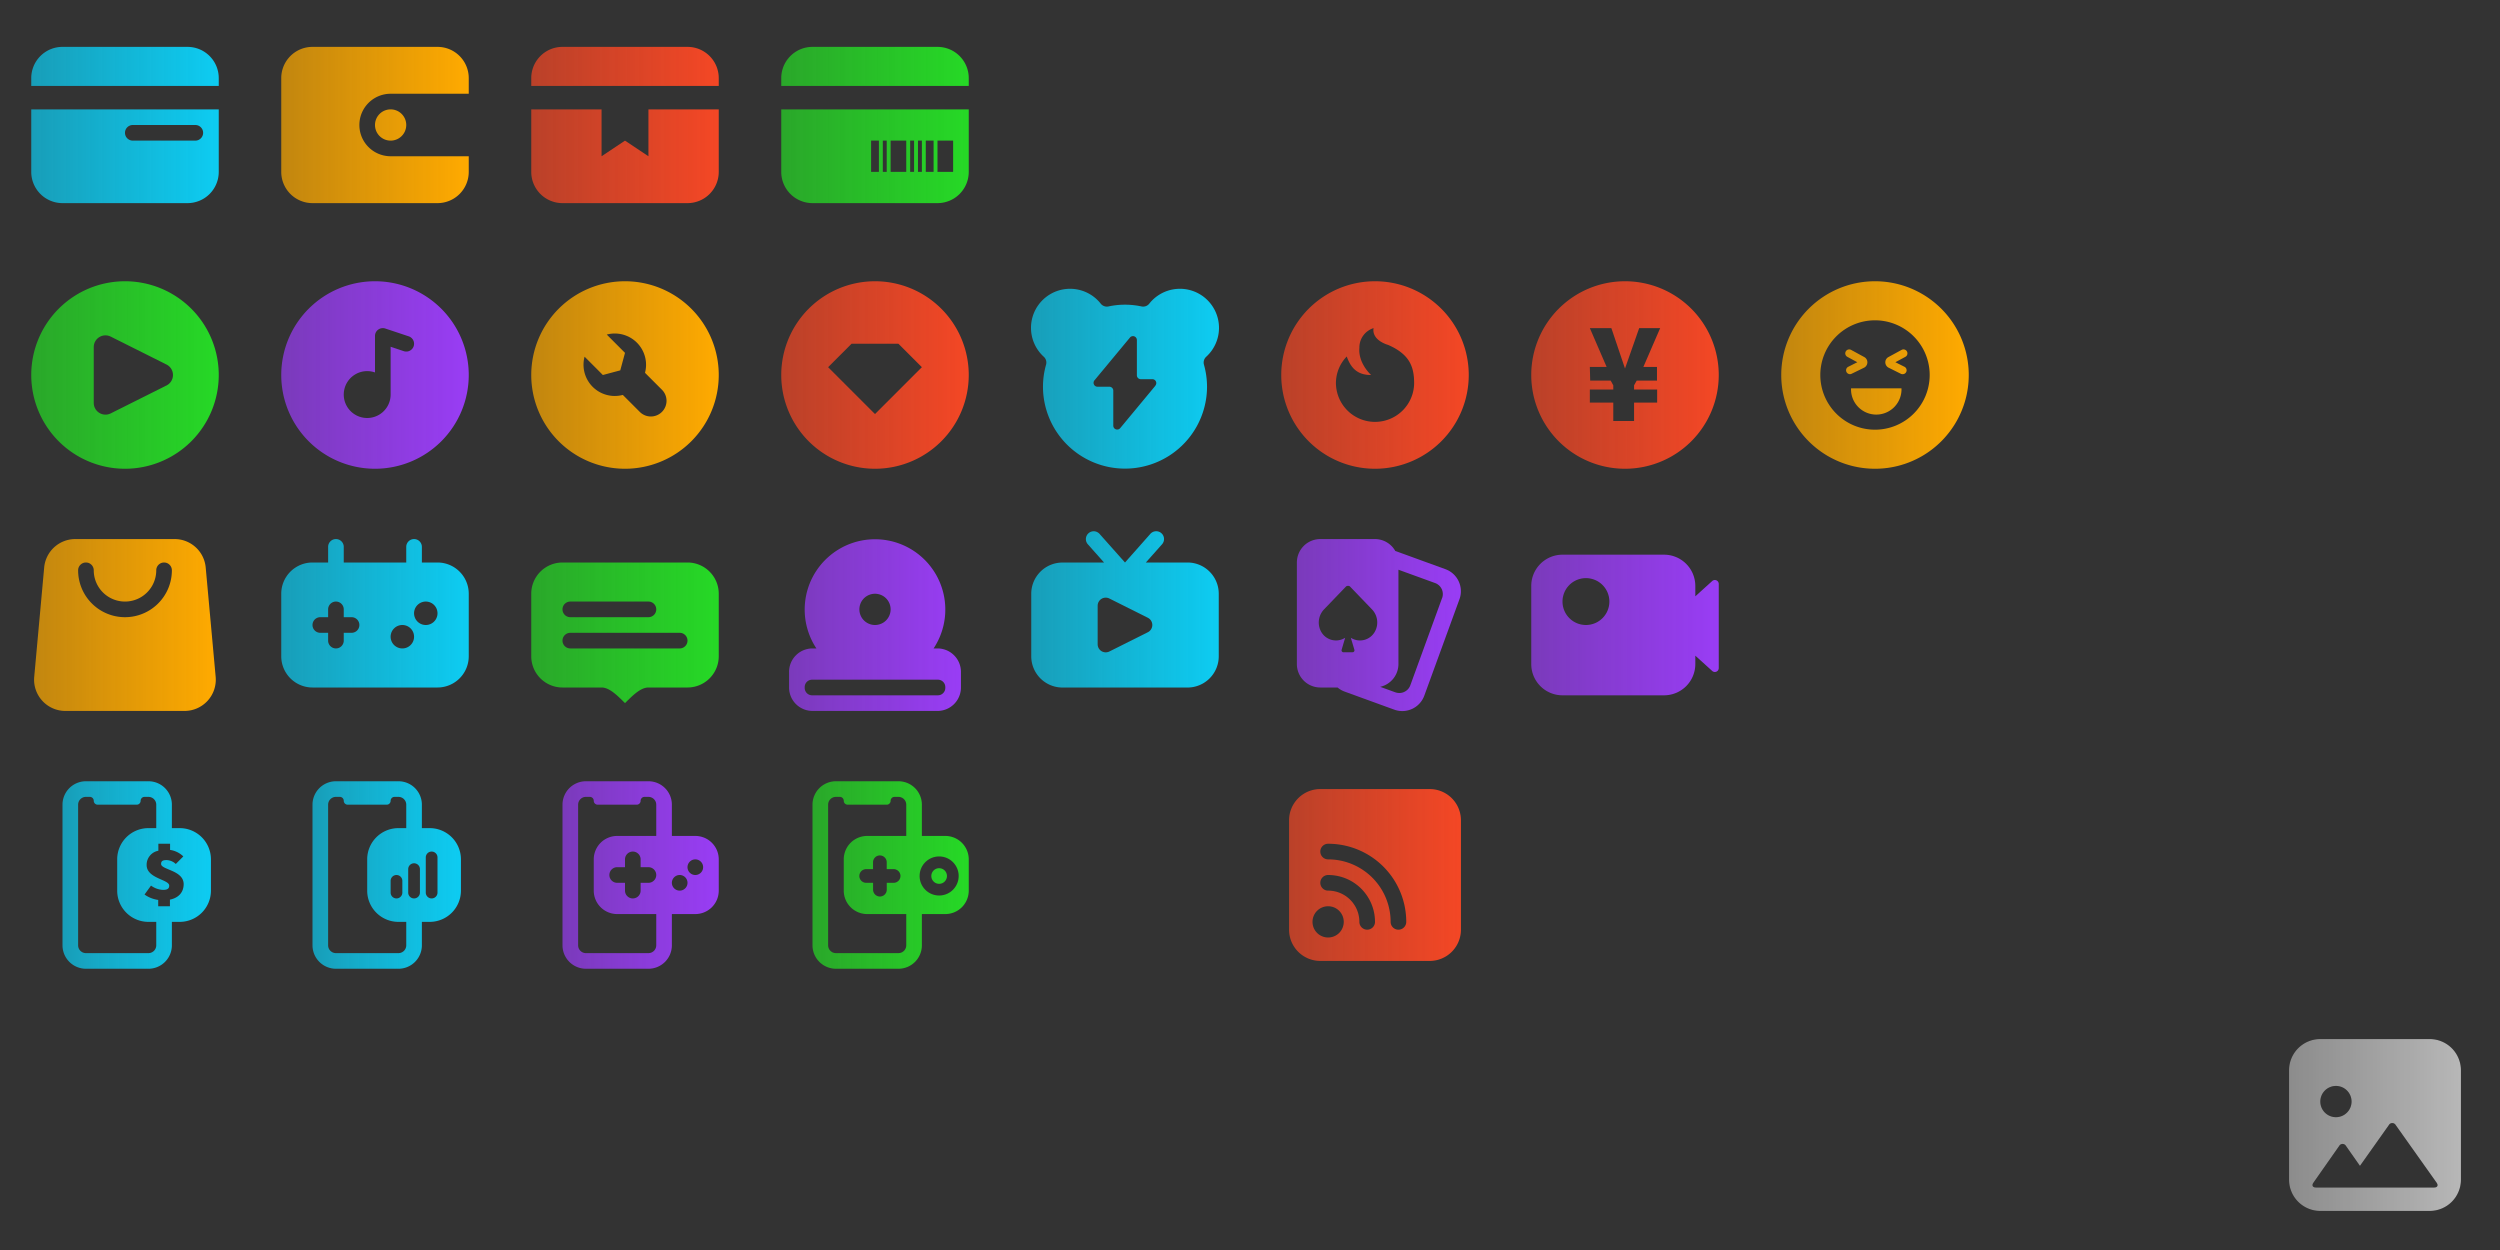 <svg xmlns="http://www.w3.org/2000/svg" xmlns:xlink="http://www.w3.org/1999/xlink" viewBox="0 0 640 320">
    <rect x="0" y="0" width="640" height="320" fill="#333333" stroke="none"/>
    <defs>
        <linearGradient id="a" x1="0" y1="0" x2="100%" y2="0">
            <stop offset="0" stop-color="#0dccf2" stop-opacity=".7"/>
            <stop offset="1" stop-color="#0dccf2"/>
        </linearGradient>
        <linearGradient id="b" x1="0" y1="0" x2="100%" y2="0">
            <stop offset="0" stop-color="#fa0" stop-opacity=".7"/>
            <stop offset="1" stop-color="#fa0"/>
        </linearGradient>
        <linearGradient id="c" x1="0" y1="0" x2="100%" y2="0">
            <stop offset="0" stop-color="#f44725" stop-opacity=".7"/>
            <stop offset="1" stop-color="#f44725"/>
        </linearGradient>
        <linearGradient id="d" x1="0" y1="0" x2="100%" y2="0">
            <stop offset="0" stop-color="#26d926" stop-opacity=".7"/>
            <stop offset="1" stop-color="#26d926"/>
        </linearGradient>
        <linearGradient id="e" x1="0" y1="0" x2="100%" y2="0">
            <stop offset="0" stop-color="#993df5" stop-opacity=".7"/>
            <stop offset="1" stop-color="#993df5"/>
        </linearGradient>
        <linearGradient id="y" x1="586" y1="288" x2="630" y2="288" gradientUnits="userSpaceOnUse">
            <stop offset="0" stop-opacity=".5"/>
            <stop offset="1" stop-opacity=".7"/>
        </linearGradient>
        <linearGradient id="z" x1="586" y1="288" x2="630" y2="288" gradientUnits="userSpaceOnUse">
            <stop offset="0" stop-color="#fff" stop-opacity=".5"/>
            <stop offset="1" stop-color="#fff" stop-opacity=".7"/>
        </linearGradient>
    </defs>
    <path d="M56 20v2H8v-2a8 8 0 0 1 8-8h32a8 8 0 0 1 8 8ZM8 28h48v16a8 8 0 0 1-8 8H16a8 8 0 0 1-8-8Zm24 6a2 2 0 0 0 2 2h16a2 2 0 0 0 0-4H34a2 2 0 0 0-2 2Z" fill="url(#a)"/>
    <path d="M120 24h-20a8 8 0 0 0 0 16h20v4a8 8 0 0 1-8 8H80a8 8 0 0 1-8-8V20a8 8 0 0 1 8-8h32a8 8 0 0 1 8 8Zm-24 8a4 4 0 1 0 4-4 4 4 0 0 0-4 4Z" fill="url(#b)"/>
    <path d="M166 28h18v16a8 8 0 0 1-8 8h-32a8 8 0 0 1-8-8V28h18v12l6-4 6 4Zm10-16h-32a8 8 0 0 0-8 8v2h48v-2a8 8 0 0 0-8-8Z" fill="url(#c)"/>
    <path d="M200 44a8 8 0 0 0 8 8h32a8 8 0 0 0 8-8V28h-48Zm40-8h4v8h-4Zm-3 0h2v8h-2Zm-2 0h1v8h-1Zm-2 0h1v8h-1Zm-5 0h4v8h-4Zm-2 0h1v8h-1Zm-3 0h2v8h-2Zm25-16v2h-48v-2a8 8 0 0 1 8-8h32a8 8 0 0 1 8 8Z" fill="url(#d)"/>
    <path d="M32 72a24 24 0 1 0 24 24 24 24 0 0 0-24-24Zm10.63 26.68-14.29 7.15a3 3 0 0 1-4.34-2.68v-14.3a3 3 0 0 1 4.34-2.68l14.29 7.15a3 3 0 0 1 0 5.36Z" fill="url(#d)"/>
    <path d="M96 72a24 24 0 1 0 24 24 24 24 0 0 0-24-24Zm9.9 16.63a2 2 0 0 1-2.53 1.27L100 88.77V101a6 6 0 1 1-4-5.65V86a2 2 0 0 1 2.63-1.9l6 2a2 2 0 0 1 1.27 2.53Z" fill="url(#e)"/>
    <path d="M160 72a24 24 0 1 0 24 24 24 24 0 0 0-24-24Zm9.45 33.45a4 4 0 0 1-5.66 0l-4.35-4.35a8 8 0 0 1-9.79-9.79l4.68 4.69 4.46-1.19 1.21-4.48-4.67-4.68a8 8 0 0 1 9.79 9.79l4.35 4.35a4 4 0 0 1-.02 5.66Z" fill="url(#b)"/>
    <path d="M224 72a24 24 0 1 0 24 24 24 24 0 0 0-24-24Zm0 34-12-12 6-6h12l6 6Z" fill="url(#c)"/>
    <path d="M308.79 91.33a10 10 0 1 0-14.58-13.59 2 2 0 0 1-1.93.72 20.14 20.14 0 0 0-8.56 0 2 2 0 0 1-1.93-.72 10 10 0 1 0-14.58 13.59 2 2 0 0 1 .59 2 20.68 20.68 0 0 0-.59 8.6A21 21 0 0 0 309 99a20.91 20.91 0 0 0-.8-5.69 2 2 0 0 1 .59-1.98Zm-13 7.4-9.05 10.91A1 1 0 0 1 285 109v-9a1 1 0 0 0-1-1h-3a1 1 0 0 1-.77-1.69l9.05-10.91a1 1 0 0 1 1.76.67v9a1 1 0 0 0 1 1H295a1 1 0 0 1 .76 1.66Z" fill="url(#a)"/>
    <path d="M352 72a24 24 0 1 0 24 24 24 24 0 0 0-24-24Zm0 36a10 10 0 0 1-10-9.9 9.81 9.81 0 0 1 2.77-6.84C346 94.77 348 96 351 96c0 0-3.36-3-3-7a5.2 5.2 0 0 1 3.63-5c-.51 3.19 3.76 4.31 3.76 4.31 5.38 2.37 6.63 5.46 6.63 9.79A10 10 0 0 1 352 108Z" fill="url(#c)"/>
    <path d="M416 72a24 24 0 1 0 24 24 24 24 0 0 0-24-24Zm8.19 21.94v3.49H419l-.68 1.21v1.08h5.91v3.35h-5.91v4.71H413v-4.71h-6v-3.35h6v-1.08l-.67-1.21h-5.24l-.09-3.49h4.3L407 84h5.51L416 94.34 419.63 84H425l-4.3 9.94Z" fill="url(#c)"/>
    <path d="M480 72a24 24 0 0 0-24 24 24 24 0 0 0 48 0 24 24 0 0 0-24-24Zm0 38a14 14 0 1 1 14-14 14 14 0 0 1-14 14Zm-6.13-10.58h12.91a6.46 6.46 0 1 1-12.91 0Zm-.28-3.63a1 1 0 0 1-.45-1.89l2.33-1.17-2.57-1.39a1 1 0 0 1 1-1.76l3.34 1.82a1.52 1.52 0 0 1 .81 1.38 1.55 1.55 0 0 1-.85 1.35l-3.2 1.56a1 1 0 0 1-.41.1Zm2.66-2.63Zm10.81 2.63a1 1 0 0 1-.44-.1l-3.13-1.56a1.55 1.55 0 0 1-.85-1.35 1.52 1.52 0 0 1 .81-1.38l3.34-1.82a1 1 0 0 1 1 1.76l-2.57 1.39 2.33 1.17a1 1 0 0 1-.45 1.89Z" fill="url(#b)"/>
    <path d="m55.21 173.28-2.55-28a8 8 0 0 0-8-7.28H19.31a8 8 0 0 0-8 7.28l-2.55 28a8 8 0 0 0 8 8.72h30.48a8 8 0 0 0 7.97-8.72ZM32 158a12 12 0 0 1-12-12 2 2 0 0 1 4 0 8 8 0 0 0 16 0 2 2 0 0 1 4 0 12 12 0 0 1-12 12Z" fill="url(#b)"/>
    <path d="M112 144h-4v-4a2 2 0 0 0-4 0v4H88v-4a2 2 0 0 0-4 0v4h-4a8 8 0 0 0-8 8v16a8 8 0 0 0 8 8h32a8 8 0 0 0 8-8v-16a8 8 0 0 0-8-8Zm-22 18h-2v2a2 2 0 0 1-4 0v-2h-2a2 2 0 0 1 0-4h2v-2a2 2 0 0 1 4 0v2h2a2 2 0 0 1 0 4Zm13 4a3 3 0 1 1 3-3 3 3 0 0 1-3 3Zm6-6a3 3 0 1 1 3-3 3 3 0 0 1-3 3Z" fill="url(#a)"/>
    <path d="M176 144h-32a8 8 0 0 0-8 8v16a8 8 0 0 0 8 8h10c2 0 4 2 6 4 2-2 4-4 6-4h10a8 8 0 0 0 8-8v-16a8 8 0 0 0-8-8Zm-30 10h20a2 2 0 0 1 0 4h-20a2 2 0 0 1 0-4Zm28 12h-28a2 2 0 0 1 0-4h28a2 2 0 0 1 0 4Z" fill="url(#d)"/>
    <path d="M240 166h-1a18 18 0 1 0-30 0h-1a6 6 0 0 0-6 6v4a6 6 0 0 0 6 6h32a6 6 0 0 0 6-6v-4a6 6 0 0 0-6-6Zm-16-14a4 4 0 1 1-4 4 4 4 0 0 1 4-4Zm18 24.1a1.9 1.9 0 0 1-1.9 1.9h-32.2a1.9 1.9 0 0 1-1.9-1.9v-.2a1.9 1.9 0 0 1 1.9-1.9h32.2a1.9 1.9 0 0 1 1.9 1.9Z" fill="url(#e)"/>
    <path d="M304 144h-10.66l4.15-4.67a2 2 0 1 0-3-2.66L288 144l-6.51-7.32a2 2 0 0 0-3 2.66l4.15 4.67H272a8 8 0 0 0-8 8v16a8 8 0 0 0 8 8h32a8 8 0 0 0 8-8V152a8 8 0 0 0-8-8Zm-10.15 17.85-9.85 4.93a2.07 2.07 0 0 1-3-1.85v-9.86a2.07 2.07 0 0 1 3-1.85l9.85 4.93a2.07 2.07 0 0 1 0 3.7Z" fill="url(#a)"/>
    <path d="m370 145.7-12.7-4.62h-.09A6 6 0 0 0 352 138h-14a6 6 0 0 0-6 6v26a6 6 0 0 0 6 6h4.43a5.76 5.76 0 0 0 1.8 1.05l12.7 4.62a6 6 0 0 0 7.69-3.58l9-24.68a6 6 0 0 0-3.62-7.71Zm-18 15.94a4.35 4.35 0 0 1-6.19 1.63l.91 3.06a.5.5 0 0 1-.46.65h-2.34a.49.49 0 0 1-.46-.65l.9-3.06a4.35 4.35 0 0 1-6.19-1.63 4.87 4.87 0 0 1 .86-5.72l5.49-5.71a.72.72 0 0 1 .53-.23h.09a.65.65 0 0 1 .5.21l5.5 5.72a4.84 4.84 0 0 1 .86 5.73Zm17.17-8.53-8.13 22.33a3 3 0 0 1-3.84 1.79l-3.87-1.4A6 6 0 0 0 358 170v-24.15l9.39 3.41a3 3 0 0 1 1.79 3.85Z" fill="url(#e)"/>
    <path d="m438.33 148.74-4.33 3.92V150a8 8 0 0 0-8-8h-26a8 8 0 0 0-8 8v20a8 8 0 0 0 8 8h26a8 8 0 0 0 8-8v-2.15l4.33 3.92A1 1 0 0 0 440 171v-21.52a1 1 0 0 0-1.67-.74ZM406 160a6 6 0 1 1 6-6 6 6 0 0 1-6 6Z" fill="url(#e)"/>
    <path d="M46 212h-2v-6a6 6 0 0 0-6-6H22a6 6 0 0 0-6 6v36a6 6 0 0 0 6 6h16a6 6 0 0 0 6-6v-6h2a8 8 0 0 0 8-8v-8a8 8 0 0 0-8-8Zm-6 30a2 2 0 0 1-2 2H22a2 2 0 0 1-2-2v-36a2 2 0 0 1 2-2h1a1 1 0 0 1 1 1 1 1 0 0 0 1 1h10a1 1 0 0 0 1-1 1 1 0 0 1 1-1h1a2 2 0 0 1 2 2v6h-2a8 8 0 0 0-8 8v8a8 8 0 0 0 8 8h2Zm3.5-11.69V232h-3v-1.62A7.83 7.83 0 0 1 37 229l1.66-2.29a5.53 5.53 0 0 0 3.09 1.1c1.12 0 1.57-.33 1.57-1.1 0-1.58-5.78-1.8-5.78-5.26a3.65 3.65 0 0 1 3-3.66V216h3v1.58a6.15 6.15 0 0 1 3.39 1.66L45 221.18a3.59 3.59 0 0 0-2.33-1c-1 0-1.43.23-1.43 1 0 1.51 5.78 1.58 5.78 5.18-.02 1.97-1.18 3.46-3.52 3.95Z" fill="url(#a)"/>
    <path d="M110 212h-2v-6a6 6 0 0 0-6-6H86a6 6 0 0 0-6 6v36a6 6 0 0 0 6 6h16a6 6 0 0 0 6-6v-6h2a8 8 0 0 0 8-8v-8a8 8 0 0 0-8-8Zm-6 0h-2a8 8 0 0 0-8 8v8a8 8 0 0 0 8 8h2v6a2 2 0 0 1-2 2H86a2 2 0 0 1-2-2v-36a2 2 0 0 1 2-2h1a1 1 0 0 1 1 1 1 1 0 0 0 1 1h10a1 1 0 0 0 1-1 1 1 0 0 1 1-1h1a2 2 0 0 1 2 2Zm-1 13.5v3a1.5 1.5 0 0 1-3 0v-3a1.5 1.5 0 0 1 3 0Zm4.5 3a1.5 1.5 0 0 1-3 0v-6a1.5 1.5 0 0 1 3 0Zm4.5 0a1.5 1.5 0 0 1-3 0v-9a1.5 1.5 0 0 1 3 0Z" fill="url(#a)"/>
    <path d="M178 214h-6v-8a6 6 0 0 0-6-6h-16a6 6 0 0 0-6 6v36a6 6 0 0 0 6 6h16a6 6 0 0 0 6-6v-8h6a6 6 0 0 0 6-6v-8a6 6 0 0 0-6-6Zm-20 12a2 2 0 0 1 0-4h2v-2a2 2 0 0 1 4 0v2h2a2 2 0 0 1 0 4h-2v2a2 2 0 0 1-4 0v-2Zm10-12h-10a6 6 0 0 0-6 6v8a6 6 0 0 0 6 6h10v8a2 2 0 0 1-2 2h-16a2 2 0 0 1-2-2v-36a2 2 0 0 1 2-2h1a1 1 0 0 1 1 1 1 1 0 0 0 1 1h10a1 1 0 0 0 1-1 1 1 0 0 1 1-1h1a2 2 0 0 1 2 2Zm6 14a2 2 0 1 1 2-2 2 2 0 0 1-2 2Zm4-4a2 2 0 1 1 2-2 2 2 0 0 1-2 2Z" fill="url(#e)"/>
    <path d="M242.42 224.26a2 2 0 1 1-2-2 2 2 0 0 1 2 2ZM248 220v8a6 6 0 0 1-6 6h-6v8a6 6 0 0 1-6 6h-16a6 6 0 0 1-6-6v-36a6 6 0 0 1 6-6h16a6 6 0 0 1 6 6v8h6a6 6 0 0 1 6 6Zm-16-14a2 2 0 0 0-2-2h-1a1 1 0 0 0-1 1 1 1 0 0 1-1 1h-10a1 1 0 0 1-1-1 1 1 0 0 0-1-1h-1a2 2 0 0 0-2 2v36a2 2 0 0 0 2 2h16a2 2 0 0 0 2-2v-8h-10a6 6 0 0 1-6-6v-8a6 6 0 0 1 6-6h10Zm-8.49 20v1.76a1.75 1.75 0 0 0 3.5 0V226h1.76a1.75 1.75 0 0 0 0-3.5H227v-1.76a1.75 1.75 0 0 0-3.5 0v1.76h-1.76a1.75 1.75 0 0 0 0 3.5Zm21.91-1.75a5 5 0 1 0-5 5 5 5 0 0 0 5-4.99Z" fill="url(#d)"/>
    <path d="M366 202h-28a8 8 0 0 0-8 8v28a8 8 0 0 0 8 8h28a8 8 0 0 0 8-8v-28a8 8 0 0 0-8-8Zm-26 38a4 4 0 1 1 4-4 4 4 0 0 1-4 4Zm10-2a2 2 0 0 1-2-2 8 8 0 0 0-8-8 2 2 0 0 1 0-4 12 12 0 0 1 12 12 2 2 0 0 1-2 2Zm8 0a2 2 0 0 1-2-2 16 16 0 0 0-16-16 2 2 0 0 1 0-4 20 20 0 0 1 20 20 2 2 0 0 1-2 2Z" fill="url(#c)"/>
    <path d="M622 266h-28a8 8 0 0 0-8 8v28a8 8 0 0 0 8 8h28a8 8 0 0 0 8-8v-28a8 8 0 0 0-8-8Zm-28 16a4 4 0 1 1 4 4 4 4 0 0 1-4-4Zm29.14 22h-30.28c-.82 0-1.1-.55-.63-1.23l6.61-9.43a1 1 0 0 1 1.72 0l3.59 5.12 7.41-10.46a1 1 0 0 1 1.73 0l10.48 14.77c.47.68.23 1.23-.63 1.23Z" fill="url(#y)"/>
    <path d="M622 266h-28a8 8 0 0 0-8 8v28a8 8 0 0 0 8 8h28a8 8 0 0 0 8-8v-28a8 8 0 0 0-8-8Zm-28 16a4 4 0 1 1 4 4 4 4 0 0 1-4-4Zm29.14 22h-30.28c-.82 0-1.1-.55-.63-1.23l6.61-9.43a1 1 0 0 1 1.72 0l3.59 5.12 7.41-10.46a1 1 0 0 1 1.73 0l10.48 14.77c.47.68.23 1.23-.63 1.23Z" fill="url(#z)"/>
</svg>